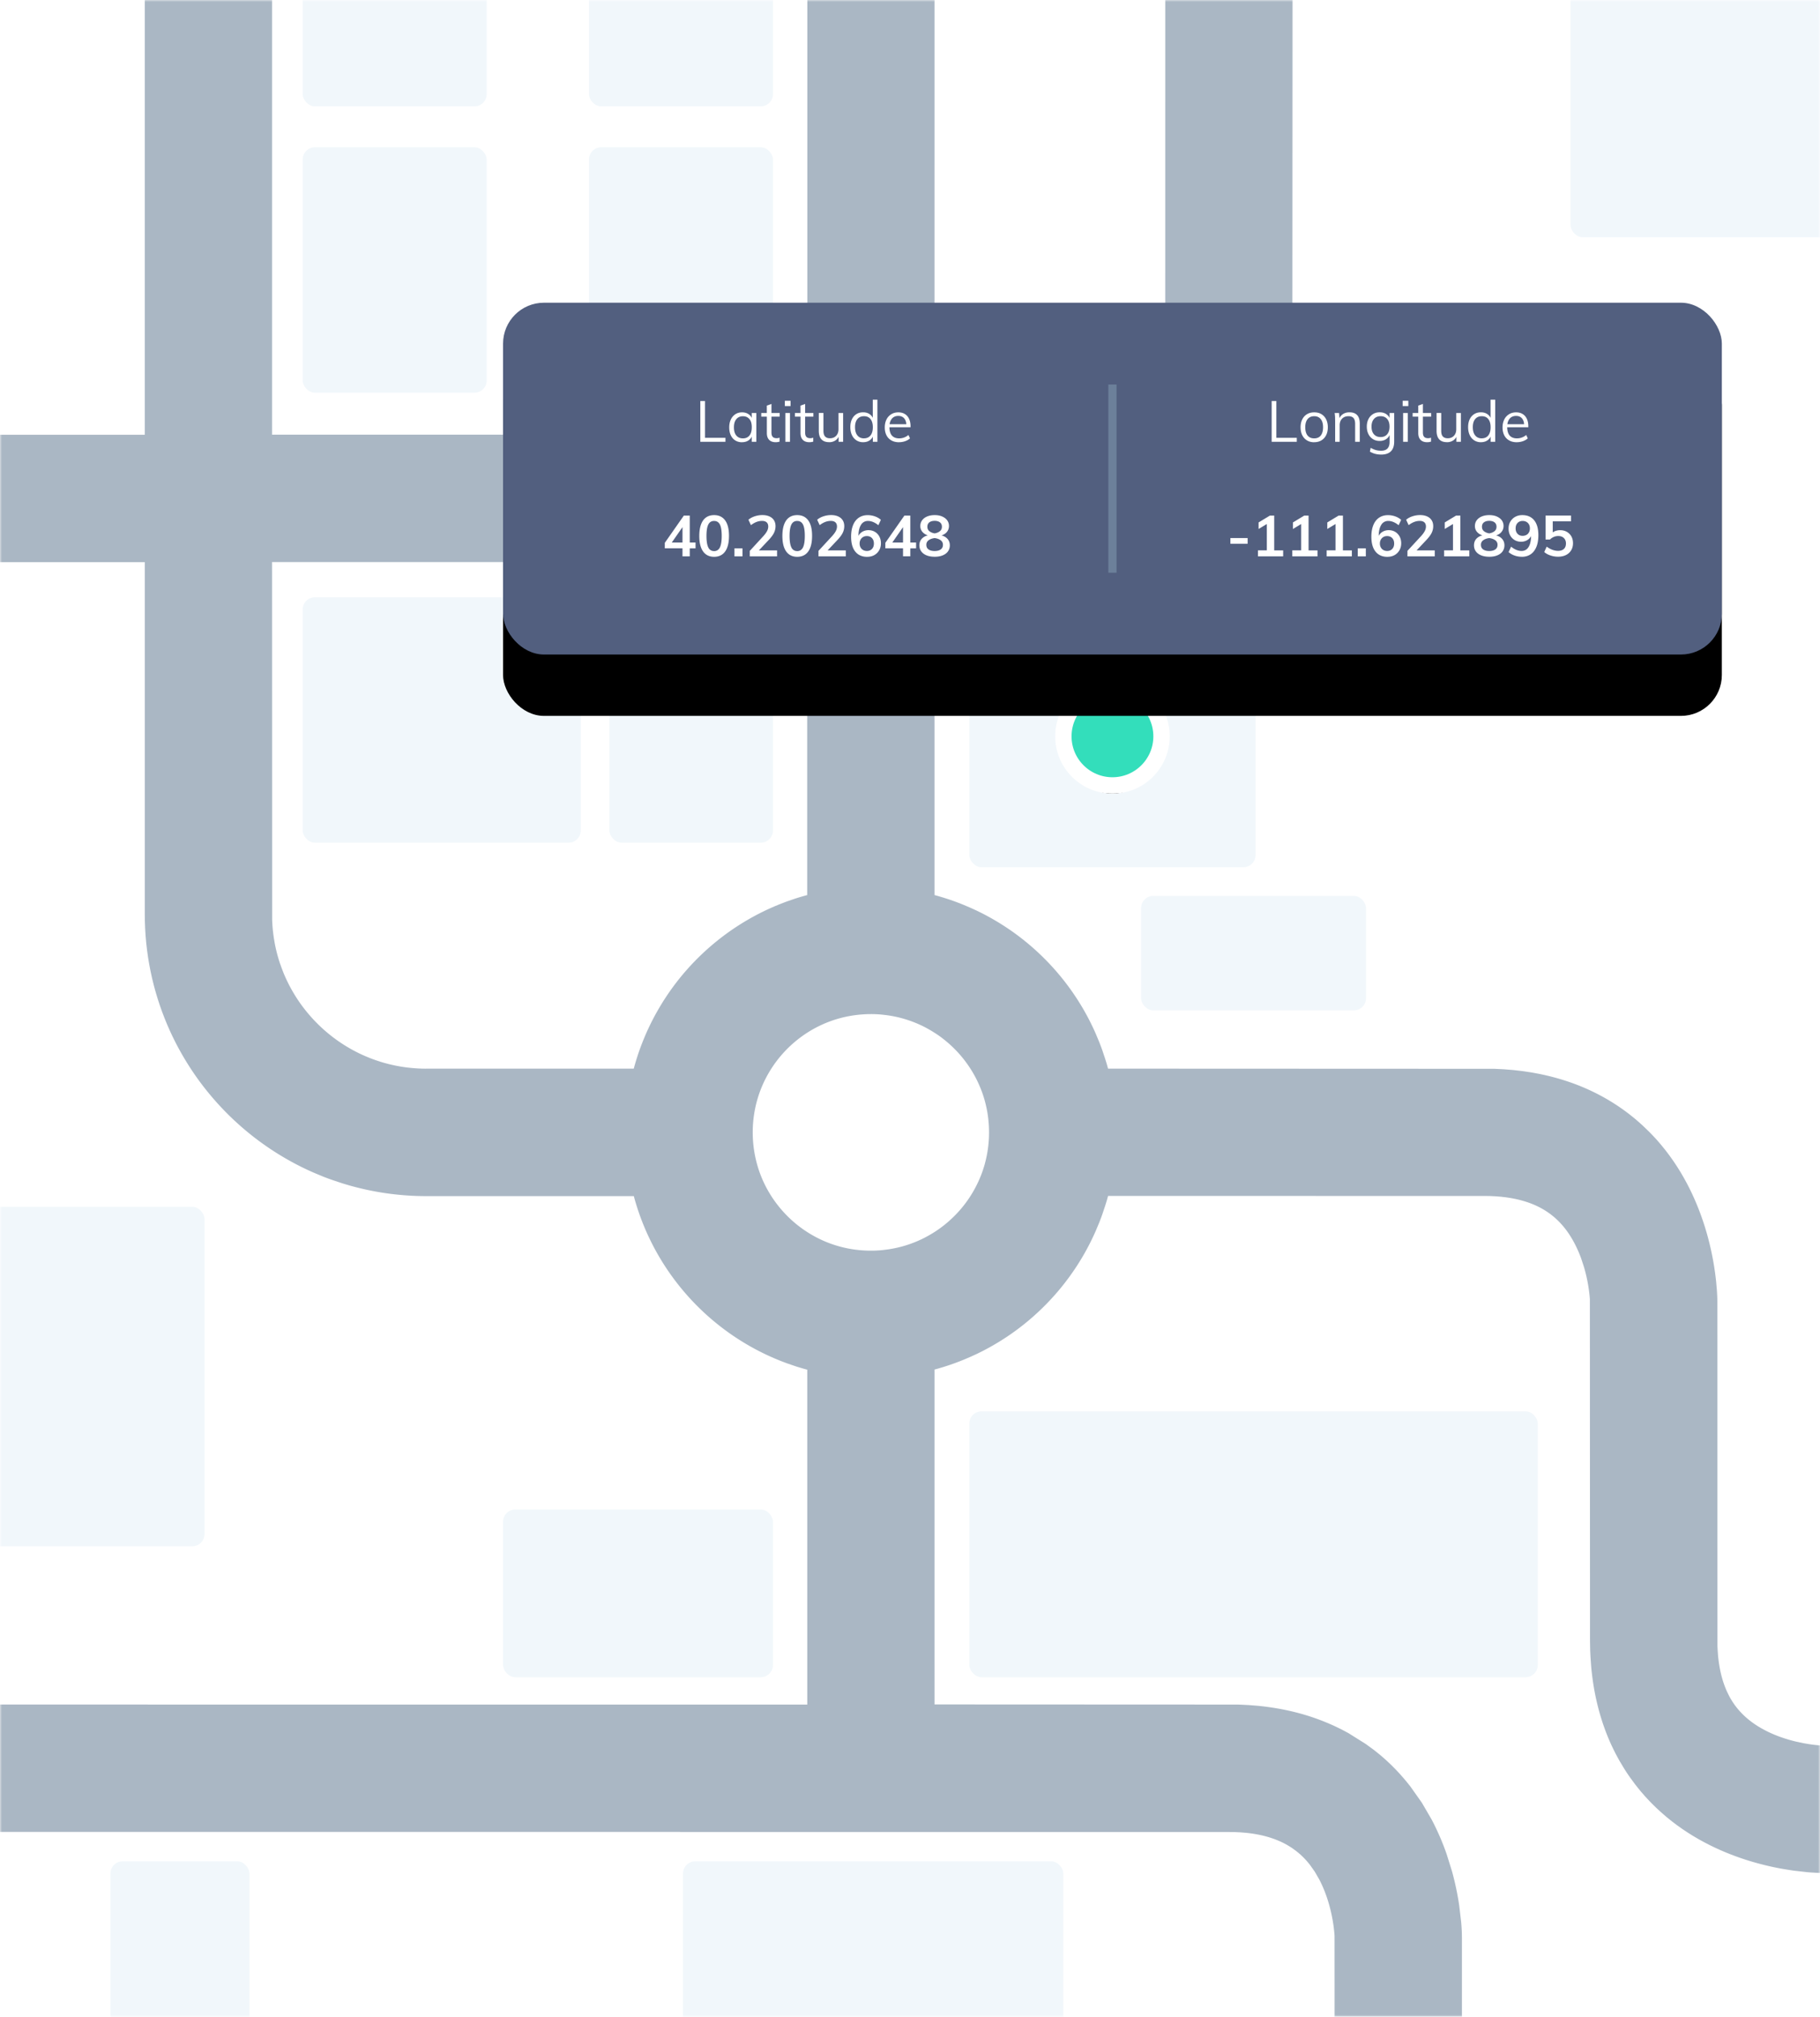 <svg xmlns="http://www.w3.org/2000/svg" xmlns:xlink="http://www.w3.org/1999/xlink" width="445" height="493" xmlns:v="https://vecta.io/nano"><style><![CDATA[.B{mask:url(#F)}]]></style><defs><path id="A" d="M0 0h445v493H0z"/><circle id="B" cx="272" cy="180" r="10"/><filter x="-90.0%" y="-70.0%" width="280.0%" height="280.0%" id="C"><feMorphology radius="4" operator="dilate" in="SourceAlpha"/><feOffset dy="4"/><feGaussianBlur stdDeviation="4"/><feComposite in2="SourceAlpha" operator="out"/><feColorMatrix values="0 0 0 0 0 0 0 0 0 0 0 0 0 0 0 0 0 0 0.3 0"/></filter><rect id="D" width="298" height="86" rx="10"/><filter x="-13.3%" y="-40.1%" width="126.5%" height="201.2%" id="E"><feMorphology radius="2.5" in="SourceAlpha"/><feOffset dy="13"/><feGaussianBlur stdDeviation="13.5"/><feColorMatrix values="0 0 0 0 0.196 0 0 0 0 0.196 0 0 0 0 0.365 0 0 0 0.25 0" result="D"/><feMorphology radius="4" in="SourceAlpha"/><feOffset dy="8"/><feGaussianBlur stdDeviation="8"/><feColorMatrix values="0 0 0 0 0 0 0 0 0 0 0 0 0 0 0 0 0 0 0.03 0" result="H"/><feMorphology radius="3" in="SourceAlpha"/><feOffset dy="-6"/><feGaussianBlur stdDeviation="8"/><feColorMatrix values="0 0 0 0 0 0 0 0 0 0 0 0 0 0 0 0 0 0 0.02 0" result="L"/><feMerge><feMergeNode in="D"/><feMergeNode in="H"/><feMergeNode in="L"/></feMerge></filter></defs><g fill="none" fill-rule="evenodd"><mask id="F" fill="#fff"><use xlink:href="#A"/></mask><use fill="#fff" xlink:href="#A"/><g fill="#f1f7fb" class="B"><rect x="384" y="-7" width="68" height="65" rx="3"/><rect x="237" y="147" width="70" height="65" rx="3"/><rect x="237" y="345" width="139" height="65" rx="3"/><rect x="-43" y="295" width="93" height="83" rx="3"/><rect x="123" y="369" width="66" height="41" rx="3"/><rect x="167" y="455" width="93" height="83" rx="3"/><rect x="27" y="455" width="34" height="54" rx="3"/><rect x="279" y="219" width="55" height="28" rx="3"/><rect x="74" y="-34" width="45" height="60" rx="3"/><rect x="144" y="-34" width="45" height="60" rx="3"/><rect x="144" y="36" width="45" height="60" rx="3"/><rect x="74" y="36" width="45" height="60" rx="3"/><rect x="74" y="146" width="68" height="60" rx="3"/><rect x="149" y="146" width="40" height="60" rx="3"/></g><path d="M228.517-245l-.022 351.252H259v-.033l-.001-.042.001.02.001.05.001.006.034.001.001-.001h-.034.017.02l.104-.004.403-.02.297-.02.357-.028 1.98-.23 2.743-.496 1.597-.383.84-.234.43-.126.435-.136.44-.143.445-.15.448-.158.225-.083.225-.085.91-.357.454-.194.23-.097.226-.104 1.812-.9.45-.246.442-.26.112-.065.108-.068.217-.136.275-.17.053-.035.106-.072.43-.285.42-.3.107-.074.102-.078.205-.156.208-.155.2-.162c.544-.424 1.054-.887 1.55-1.37l.185-.182.094-.09.088-.095.36-.38.345-.395c.12-.13.226-.27.338-.406l.33-.416.323-.43.308-.445.08-.11.072-.117.148-.233.15-.232.14-.242.142-.243.14-.246.27-.507c.05-.083.088-.173.13-.26l.128-.266.132-.265.12-.277.122-.277.062-.14.03-.07.028-.073.227-.582.058-.146.05-.152.105-.305.108-.304.027-.077.023-.08.047-.16.197-.637.174-.664.09-.335.076-.346.08-.347.04-.173.02-.087.016-.1.134-.722.035-.18.017-.09.013-.094.055-.375.057-.377.044-.282.01-.097.09-.78.023-.195.02-.197.03-.404.067-.8.038-.834.022-.418.005-.214.003-.215.014-.862.004-.225.004-83.036.022-1.463.007-.366.01-.366.034-.736.072-1.467.117-1.475.06-.734.017-.184.062-.555.193-1.657.027-.185.055-.37.11-.738.113-.736.03-.183.033-.184.068-.37.313-1.653.04-.184.082-.368.165-.733.167-.73.188-.73.388-1.453.44-1.445.11-.36.116-.358.247-.715.25-.712.125-.354.135-.353.55-1.404.07-.174.074-.173.15-.347.302-.7.304-.686.326-.68.328-.674.337-.668.704-1.317.368-.648.375-.64.378-.637.396-.624.397-.62.2-.31.207-.302.833-1.2.865-1.16.888-1.125.91-1.09.93-1.053.95-1 .238-.25.243-.242.485-.48a49.62 49.62 0 0 1 3.959-3.505l.5-.398.252-.192.252-.19.502-.38.25-.187.253-.18 1.005-.71 1.005-.67.25-.165.125-.082.125-.08.5-.313.498-.3.248-.153.25-.146.99-.578.982-.543 3.83-1.903.466-.21.463-.2.917-.4 1.794-.708.44-.165.436-.16.86-.304.846-.286.83-.268.814-.253.798-.234 1.548-.428 2.892-.694 4.936-.893 3.75-.432.745-.06.667-.045 1.1-.056.22-.008.207-.006.347-.008.317-.005h.12v31.142h.092l-.104.004-.403.02-.297.02-.357.03-1.98.23-2.743.497-1.598.382-.84.234-.43.126-.435.136-.44.143-.445.15-.448.16-.225.082-.225.085-.91.357-.684.293-.226.103-1.812.9-.45.246-.44.26-.112.065-.108.068-.217.137-.1.067-.165.102-.053.035-.106.072-.43.286-.42.298-.107.074-.102.078-.205.156-.208.155-.2.162c-.544.425-1.054.887-1.55 1.37l-.185.182-.094.09-.088.095-.36.38-.345.395c-.12.127-.226.268-.337.405l-.33.417-.323.428-.308.446-.08.11-.072.116-.148.233-.15.232-.14.243-.143.242-.14.246-.27.508c-.05.082-.088.173-.13.26l-.128.265-.132.265-.12.277-.122.278-.062.14-.03.07-.028.073-.227.58-.058.146-.05.152-.105.305-.108.304-.027.077-.023.08-.047.16-.197.636-.174.664-.09.335-.076.346-.08.347-.06.26-.016.1-.135.723-.035.18-.017.1-.013.094-.055.376-.102.66-.01.097-.09.78-.024.195-.02.198-.03.403-.067.8-.038.834-.022.42c-.005.07-.004.142-.005.213l-.003.215-.018 1.086-.043 85.23-.034.736-.072 1.467-.117 1.475-.06.735-.037.37-.042.37-.193 1.658-.027.184-.055.37-.11.738-.14.918-.033.185-.068.37-.277 1.47-.036.182-.123.552-.165.733-.167.73-.188.73-.388 1.453-.44 1.446-.11.358-.116.358-.247.716-.374 1.066-.135.352-.62 1.578-.074.174-.15.346-.302.69-.304.686-.326.678-.328.674-.337.668-.704 1.318-.368.647-.375.642-.378.636-.396.625-.397.62-.2.308-.207.303-.833 1.198-.865 1.16-.888 1.125-.91 1.09-.93 1.054-.95 1-.238.25-.243.242-.485.48c-1.295 1.27-2.618 2.446-3.96 3.505l-.5.4-.504.383-.502.378-.25.187-.252.18-1.005.71-1.13.754-.25.165-.125.08-.5.313-.498.3-.248.153-.25.147-.99.577-.982.544-3.83 1.9-.466.212-.463.2-.917.39-1.794.707-.44.165-.436.16-.86.305-.846.285-.83.27-.814.252-.798.234-1.548.428-2.892.695-4.936.892-3.75.432-.745.06-.667.046-1.1.055-.22.008-.207.007-.347.008-.257.004h-.073l.02.002h-30.777l.004 81.41.378.102.442.12.438.13.874.26.865.276.43.14.428.144.85.3.422.15.42.16.834.318.825.334 1.625.694.798.363.8.37.78.385.388.193.193.097.19.1c2.043 1.06 3.985 2.213 5.822 3.442a59.39 59.39 0 0 1 5.181 3.892c1.618 1.358 3.126 2.77 4.527 4.212a60.11 60.11 0 0 1 7.136 8.908 59.52 59.52 0 0 1 4.791 8.843l.88 2.11.395 1.036.096.255.09.256.18.508.66 1.984.3.965.14.475.13.47.12.44 94.3.038a10.22 10.22 0 0 1 .403.014l.406.02 1.633.08 1.878.15.21.018.423.04.853.097.857.1.43.05.435.064 1.75.266 1.78.332c2.387.48 4.838 1.117 7.32 1.964a52.13 52.13 0 0 1 7.459 3.206c2.47 1.3 4.896 2.843 7.2 4.614l.857.677.847.693.828.72.82.735 1.585 1.53.772.79.75.8.373.408.36.416.72.838.694.857.345.43.334.437.663.88.637.895.317.45.305.455.605.915.58.927.286.466.276.47.274.47.27.473.523.953.13.24.373.72.248.482.238.484.47.973.446.98a63.86 63.86 0 0 1 1.613 3.967 68.52 68.52 0 0 1 1.335 4.035 67.79 67.79 0 0 1 1.073 4.093 70.99 70.99 0 0 1 .825 4.156 69.9 69.9 0 0 1 .578 4.267l.19 2.24.066 1.202.012.325.01.368.007.403.002.2.024 84.26.016.302.03.604.083 1.186.023.293.026.29.068.57c.177 1.516.446 2.937.797 4.252s.783 2.524 1.286 3.633l.046.104.15.304.195.405.2.39.21.386.447.74.23.363.244.348c.154.24.334.456.5.683.08.116.175.22.262.33l.264.327.28.315.137.16.146.153.287.307c.046.053.1.1.15.15l.15.148.15.15.074.075.08.07.314.29c.1.1.213.188.32.282l.162.14.08.07.04.035.042.033.338.27.168.136.175.13.347.264.36.254.178.13.187.12.37.248.382.237.2.12.195.114.392.23.602.332.102.054.103.053.41.213.42.204.208.103.214.097.427.195.435.186.218.094.22.088.44.178.448.17.225.084.227.08a35.97 35.97 0 0 0 3.701 1.095l1.878.4s1.243.22 1.853.303 1.206.15 1.766.2l.41.033.378.023.17.01.15.006.054.002H487v31.142h-41.244a29.61 29.61 0 0 1-.599-.006l-.302-.007-.26-.008-.48-.02-.457-.023-.884-.056-.858-.068-3.36-.378s-2.225-.336-3.344-.547-2.243-.446-3.375-.72c-2.264-.544-4.56-1.21-6.884-2.04l-.436-.155-.437-.163-.874-.33-.876-.35-.44-.178-.44-.187-.88-.38-.88-.4-.44-.205-.44-.213-.88-.43-.88-.455-.44-.23-.44-.24-.88-.488-.877-.512-.438-.26-.437-.27-.873-.548-.867-.575-.434-.29-.43-.303-.86-.612-.85-.64-.425-.323-.42-.335-.84-.677-.104-.086-.3-.264-.413-.355-.82-.723-.808-.746-.2-.188-.198-.193-.396-.39-.394-.39-.392-.397-.768-.813-.38-.41-.372-.422-.742-.85-.717-.876-.706-.89-1.35-1.84-.65-.943-.62-.964-1.184-1.966-.555-1.004-.54-1.014-.506-1.028-.25-.516-.243-.52c-1.265-2.777-2.274-5.646-3.043-8.53s-1.303-5.783-1.64-8.652l-.122-1.076-.05-.536-.045-.535-.15-2.134-.075-1.595-.01-.526-.025-1.58-.003-.264-.001-.126-.032-83.24a30.19 30.19 0 0 0-.092-1.087 38.47 38.47 0 0 0-.315-2.318 38.49 38.49 0 0 0-1.047-4.552l-.702-2.128a32.83 32.83 0 0 0-.809-1.993l-.217-.476-.225-.464-.112-.23-.116-.225-.173-.337-.06-.108-.238-.435-.06-.108-.185-.315-.122-.21-.126-.204-.25-.407-.26-.4-.128-.195-.134-.187-.265-.375-.273-.36-.135-.18-.14-.172-.276-.345-.284-.328-.14-.166-.146-.156-.288-.315-.296-.3-.197-.2-.402-.38c-.097-.1-.204-.183-.307-.274l-.307-.27-.317-.255-.317-.252a19.12 19.12 0 0 0-2.709-1.732c-.953-.503-1.964-.934-3.03-1.297a26.94 26.94 0 0 0-3.341-.892l-.874-.165-.892-.134-.222-.035-.23-.025-.453-.052-.45-.054c-.074-.01-.153-.013-.23-.02l-.23-.018-.917-.075-1.044-.05-.115-.006-.232-.008-.47-.006-.582-.01-.26-.005h-41.347v-.004h-50.72l-.06.22-.06.22-.13.47-.14.475-.3.965-.66 1.984-.27.764-.096.255-.395 1.036-.88 2.11a59.56 59.56 0 0 1-4.791 8.844 60.15 60.15 0 0 1-7.136 8.908c-1.4 1.444-2.91 2.854-4.527 4.212s-3.344 2.666-5.18 3.893a60.88 60.88 0 0 1-5.822 3.441h0l-.19.1-.58.29-.78.385-.8.37-.798.363-1.625.694-.825.334-.834.32-.42.158-.422.152-.85.3-.428.145-.43.14-.865.276-.874.26-.438.13-.442.12-.378.102.003 81.865 73.984.033.502.01.51.023 1.534.074.257.013.26.02 2.088.17c2.8.28 5.718.745 8.682 1.467a54.62 54.62 0 0 1 8.96 3.02l.56.246.556.253 1.11.537.552.272.548.29 1.095.587 4.253 2.667 2.037 1.496.25.195.738.597.5.4.24.206.238.208.95.835.92.864.456.435.443.447.442.45.436.452.85.92.2.232.612.708.406.474.393.48.775.967 2.82 3.993 2.4 4.124.537 1.044.51 1.047.488 1.05.238.525.228.525.225.526.22.526.422 1.053.398 1.053.19.526.186.526 1.312 4.2c.774 2.794 1.352 5.562 1.765 8.33l.493 4.197.042.54.04.547.017.277.016.282.03.58.01.305.01.325.013.76V515h-31.12l-.023-41.775-.008-.12-.018-.248-.02-.258a35.53 35.53 0 0 0-.262-2.221c-.227-1.53-.556-3.096-.976-4.613a36.88 36.88 0 0 0-.7-2.24l-.096-.273-.1-.272-.202-.54-.213-.53-.11-.262-.11-.26-.112-.26-.116-.254-.236-.507-.242-.498-.25-.487-1.073-1.85-1.18-1.672-.313-.388-.156-.192-.162-.185-.16-.186-.08-.094-.082-.088-.33-.356c-.053-.063-.11-.115-.168-.173l-.17-.17-.167-.172-.173-.162-.345-.327-.356-.3-.088-.08-.09-.076-.183-.147-.182-.15-.183-.147-.757-.553c-.506-.368-1.05-.684-1.597-1.005l-.423-.224-.2-.114-.22-.104-.434-.213c-.07-.038-.15-.067-.224-.1l-.226-.097c-1.2-.524-2.5-.964-3.872-1.3s-2.842-.578-4.355-.73l-1.288-.105-.438-.018-.58-.028-.288-.015-.295-.005-.59-.008-.596-.01h-41.302l-.001-.004-92.9.001-.001-.027H-162v-31.142l359.382.026-.003-81.865-1.042-.288-1.223-.364-.244-.078-.487-.158-1.943-.666-.964-.362-.482-.184-.48-.193-.957-.393-.95-.414c-5.056-2.246-9.875-5.234-14.224-8.887a60.27 60.27 0 0 1-11.441-12.797c-.807-1.204-1.56-2.45-2.28-3.716s-1.385-2.568-2.012-3.89-1.2-2.672-1.728-4.04-1.002-2.762-1.43-4.17c-.185-.608-.36-1.22-.523-1.837h0-50.712v.007l-.067-.001-1.17-.014-.685-.013-.83-.03-.47-.02c-.162-.006-.33-.01-.505-.024l-1.114-.07c-1.577-.113-3.523-.296-5.795-.65s-4.868-.877-7.726-1.663l-.54-.15-.543-.16-1.107-.332-2.274-.758-.876-.31-.292-.1-1.188-.453-2.42-1.01c-3.272-1.428-6.696-3.24-10.14-5.5a69.1 69.1 0 0 1-10.216-8.195c-1.656-1.61-3.274-3.342-4.83-5.2s-3.058-3.84-4.464-5.95a69.85 69.85 0 0 1-3.946-6.684l-.115-.22-.11-.222-.222-.444-.442-.894-.424-.908-.212-.457c-.07-.152-.136-.307-.204-.46l-.405-.926-.1-.233-.097-.235-.193-.47-.382-.946-.365-.96-.182-.48-.173-.486-.343-.975c-.058-.163-.11-.327-.165-.492l-.16-.494-.16-.495-.156-.498-.3-1.003-.147-.503-.14-.508-.274-1.018-.254-1.03c-.173-.685-.32-1.38-.47-2.077-.078-.348-.14-.7-.21-1.05l-.198-1.055-.264-1.597-.076-.536-.15-1.075-.126-1.08c-.09-.72-.148-1.447-.212-2.175-.034-.363-.054-.73-.078-1.094l-.066-1.1-.063-1.654-.02-1.573v-86.274l-197.296.001v-31.142H35.397V-105h31.12v211.253l130.858-.001V75.454l.022-.001V-245h31.12zm-15.534 492.9l-.474.006c-.316-.002-.63.018-.948.027h0l-.118.004-.118.008-.238.016-.237.015c-.08.005-.16.008-.238.017-.316.03-.634.05-.95.093l-.476.055-.474.067c-.08.012-.16.02-.238.034h0l-.237.04-.475.08-.474.09c-.08.016-.16.028-.237.046h0l-.236.052c-.632.13-1.258.298-1.884.47l-.468.14-.117.034-.116.038-.233.076c-.312.096-.62.21-.93.318-.155.055-.308.117-.46.174h0l-.23.087c-.078.03-.153.063-.23.094l-.458.186-.454.2a28.94 28.94 0 0 0-6.849 4.281c-2.103 1.765-3.983 3.855-5.53 6.184a28.76 28.76 0 0 0-3.576 7.587 29.03 29.03 0 0 0-1.234 8.39c.002 2.87.42 5.695 1.234 8.4s2.028 5.26 3.576 7.587 3.427 4.42 5.53 6.184a28.94 28.94 0 0 0 6.849 4.281l.454.2.458.186.23.094.23.086.46.175c.3.106.617.222.93.317h0l.233.077.116.037.117.034.468.14c.626.174 1.252.342 1.884.47h0l.236.053c.078.018.158.03.237.047l.474.09.71.118c.08.014.158.022.238.034l.474.067c.16.02.318.035.476.055.316.043.634.062.95.093.08.008.158.012.238.017h0l.237.014.238.015.118.008.118.004.632.023.316.004.474.006.47-.007.235-.002.235-.01.466-.017c.156-.007.3-.02.464-.03s.31-.015.46-.032c.307-.03.613-.05.916-.1l.453-.052.45-.064.225-.03.223-.038.445-.073c.148-.025.293-.057.44-.084s.293-.052.438-.087c.3-.066.58-.12.866-.197l.43-.104.425-.115.21-.057c.07-.02.14-.042.21-.063l.42-.124c.14-.04.275-.1.413-.134h0l.206-.066c.07-.022.138-.044.205-.07l.608-.216.2-.077.4-.15.394-.16c.264-.103.52-.22.778-.333.13-.054.256-.114.383-.174h0l.38-.176.373-.186.186-.092.093-.046.09-.05c.98-.51 1.916-1.064 2.802-1.655s1.72-1.224 2.5-1.88 1.513-1.34 2.19-2.037c1.357-1.397 2.5-2.857 3.448-4.304a28.46 28.46 0 0 0 2.303-4.249c.154-.34.285-.68.422-1l.235-.62c.015-.04.03-.08.044-.123l.085-.243c.118-.32.213-.64.318-.95l.137-.463.07-.226.06-.226c.327-1.193.547-2.277.695-3.23s.223-1.772.272-2.438l.03-.47c.006-.074.007-.145.01-.214l.007-.2.014-.352c.006-.107.003-.205.005-.292l.008-.493v-.067l-.008-.493c-.002-.086.001-.184-.005-.292l-.014-.352-.007-.2c-.002-.07-.003-.14-.01-.214l-.03-.47c-.05-.666-.124-1.486-.272-2.438s-.368-2.037-.695-3.23l-.06-.226-.07-.226-.137-.463c-.104-.308-.2-.63-.318-.95l-.085-.243-.044-.123-.047-.123-.188-.496-.422-1a28.46 28.46 0 0 0-2.303-4.249c-.948-1.447-2.09-2.907-3.448-4.304-.677-.698-1.407-1.38-2.19-2.037s-1.614-1.3-2.5-1.88-1.82-1.146-2.802-1.655h0l-.09-.05-.093-.046-.186-.092-.373-.186-.38-.176c-.127-.06-.253-.12-.383-.174-.257-.11-.514-.23-.778-.333l-.394-.16-.4-.15-.2-.077-.608-.215c-.068-.025-.137-.047-.205-.07h0l-.62-.2-.42-.124-.21-.063-.21-.056-.425-.116-.43-.105c-.285-.075-.576-.132-.866-.197-.145-.035-.292-.058-.438-.087l-.44-.084-.445-.073-.223-.038-.225-.03-.45-.064-.453-.052c-.303-.04-.61-.06-.916-.1-.153-.017-.308-.02-.46-.032l-.464-.03-.466-.017-.235-.01-.235-.002-.47-.007zm-46.44-110.504l-100.027-.001.025 87.368.022.608c.01.202.026.404.037.605s.02.404.042.603c.037.4.066.8.117 1.196l.068.592.083.59.04.294.05.292.095.58.1.577c.037.19.07.385.113.573l.166.758.09.376.138.56.15.556.074.276.082.274.162.548.04.136.133.405.087.27c.028.1.057.18.1.268l.187.532.093.265.1.26.197.523.2.515.104.257.053.13.056.127.222.506c.037.084.072.17.11.252l.348.745.243.49.12.243.06.123.064.118a38.84 38.84 0 0 0 2.162 3.662c.77 1.16 1.597 2.247 2.453 3.268a38.44 38.44 0 0 0 2.658 2.861c1.822 1.77 3.726 3.264 5.615 4.504s3.76 2.234 5.55 3.01c.444.2.89.374 1.32.552l.808.307.16.057.318.11c.42.156.837.28 1.24.415l.603.18.296.09c.098.028.197.053.294.08a38.18 38.18 0 0 0 4.219.909c1.243.193 2.313.292 3.182.355l.614.04c.096.007.19.01.278.013l.26.01.46.018c.14.007.267.003.38.006l.525.008-.002-.005h50.875c.165-.616.34-1.228.523-1.837.428-1.407.898-2.802 1.43-4.17s1.1-2.72 1.728-4.04a58.42 58.42 0 0 1 2.012-3.889c.72-1.267 1.472-2.51 2.28-3.716 3.2-4.832 7.09-9.146 11.44-12.796a60.09 60.09 0 0 1 14.224-8.887l.95-.415.957-.393.48-.193.482-.184.964-.362 1.943-.666.487-.158.244-.078.245-.074.978-.29 1.042-.287-.004-81.41-30.832-.001.001.002z" fill="#aab7c4" class="B"/><g class="B"><use fill="#000" filter="url(#C)" xlink:href="#B"/><circle stroke="#fff" stroke-width="4" fill="#33debb" cx="272" cy="180" r="12"/><g transform="translate(123 74)"><use fill="#000" filter="url(#E)" xlink:href="#D"/><use fill="#525f7f" xlink:href="#D"/><path fill="#6c809a" d="M148 20h2v46h-2z"/><g fill="#fff" fill-rule="nonzero"><path d="M182.054 58.92v-1.386h-4.214v1.386h4.214zm8.683 3.08v-1.456l-2.185.001.001-8.513h-1.05l-2.772 1.68v1.6l2.015-1.215v6.438l-2.17-.001V62h6.16zm8.4 0v-1.456l-2.185.001.001-8.513h-1.05l-2.772 1.68v1.6l2.015-1.215v6.438l-2.17-.001V62h6.16zm8.4 0v-1.456l-2.185.001.001-8.513h-1.05l-2.772 1.68v1.6l2.015-1.215v6.438l-2.17-.001V62h6.16zm3.416 0v-1.96h-1.974V62h1.974zm5.3.112c.653 0 1.23-.14 1.73-.42s.894-.67 1.183-1.17.434-1.07.434-1.715c0-.625-.13-1.178-.392-1.66a2.93 2.93 0 0 0-1.078-1.134c-.457-.275-.985-.413-1.582-.413a2.95 2.95 0 0 0-1.21.245 2.59 2.59 0 0 0-.931.686 2.12 2.12 0 0 0-.224.312l-.082.153.002-.13c.028-.987.197-1.774.507-2.362l.097-.17a1.93 1.93 0 0 1 1.743-.987c.383 0 .786.082 1.2.245s.866.427 1.323.8h0l.616-1.316c-.42-.373-.912-.658-1.477-.854a5.28 5.28 0 0 0-1.743-.294c-.84 0-1.566.208-2.177.623s-1.078 1.017-1.4 1.806-.483 1.738-.483 2.85c0 1.587.343 2.802 1.03 3.647s1.654 1.267 2.905 1.267zm-.084-1.428c-.355 0-.665-.077-.93-.23a1.63 1.63 0 0 1-.623-.637 1.94 1.94 0 0 1-.224-.952 1.95 1.95 0 0 1 .224-.945 1.62 1.62 0 0 1 .623-.644c.266-.154.572-.23.917-.23.523 0 .94.166 1.253.497s.47.772.47 1.323-.156.992-.47 1.323-.726.497-1.24.497zM227.806 62v-1.456l-4.445.001 2.47-2.62c.506-.547.884-1.046 1.133-1.497l.1-.2a3.65 3.65 0 0 0 .364-1.617c0-.56-.13-1.043-.392-1.45s-.635-.716-1.12-.93-1.055-.322-1.708-.322c-.635 0-1.26.103-1.876.308s-1.125.485-1.526.84h0l.616 1.316c.448-.345.898-.604 1.35-.777a3.77 3.77 0 0 1 1.351-.259c.495 0 .873.117 1.134.35s.392.58.392 1.036c0 .355-.093.714-.28 1.078s-.476.765-.868 1.204h0l-3.374 3.654V62h6.678zm8.448 0v-1.456l-2.184.001v-8.513h-1.05l-2.772 1.68v1.6l2.016-1.215v6.438l-2.17-.001V62h6.16zm4.872.098c.737 0 1.386-.1 1.946-.33s.996-.54 1.3-.96.47-.92.47-1.498c0-.68-.226-1.246-.68-1.694-.302-.3-.68-.523-1.132-.672l-.226-.066.2-.065a2.7 2.7 0 0 0 .866-.516l.142-.137c.4-.43.616-.952.616-1.568a2.3 2.3 0 0 0-.455-1.428c-.303-.4-.72-.7-1.246-.924s-1.127-.322-1.8-.322-1.272.107-1.8.322-.943.523-1.246.924a2.3 2.3 0 0 0-.455 1.428 2.14 2.14 0 0 0 .616 1.547 2.8 2.8 0 0 0 1.014.66l.202.07-.232.065a2.92 2.92 0 0 0-.98.518l-.16.14c-.457.443-.686 1.015-.686 1.715 0 .58.156 1.078.47 1.498s.75.74 1.3.96 1.2.33 1.946.33zm0-5.712c-.513-.084-.938-.26-1.274-.525s-.504-.628-.504-1.085c0-.476.16-.838.483-1.085s.754-.37 1.295-.37.973.124 1.295.37.483.6.483 1.085c0 .457-.168.82-.504 1.085s-.76.44-1.274.525zm0 4.312c-.625 0-1.12-.128-1.484-.385s-.546-.632-.546-1.127a1.32 1.32 0 0 1 .567-1.127c.378-.275.866-.45 1.463-.525.597.075 1.085.25 1.463.525a1.32 1.32 0 0 1 .567 1.127c0 .495-.182.87-.546 1.127s-.86.385-1.484.385zm7.952 1.414c.85 0 1.577-.208 2.184-.623s1.07-1.017 1.393-1.806.483-1.738.483-2.85c0-1.587-.34-2.802-1.022-3.647s-1.652-1.267-2.912-1.267c-.644 0-1.218.14-1.722.42a3.08 3.08 0 0 0-1.19 1.169c-.3.5-.434 1.07-.434 1.715 0 .625.13 1.178.392 1.66a2.9 2.9 0 0 0 1.085 1.134c.462.274.987.413 1.575.413a2.95 2.95 0 0 0 1.21-.245 2.59 2.59 0 0 0 .931-.686 2.12 2.12 0 0 0 .224-.312l.082-.152-.002.13c-.028.987-.195 1.774-.502 2.362l-.096.17c-.4.658-.98.987-1.736.987a3.36 3.36 0 0 1-1.218-.245c-.42-.163-.863-.427-1.33-.8h0l-.616 1.316c.42.373.912.658 1.477.854a5.28 5.28 0 0 0 1.743.294zm.224-5.124c-.523 0-.94-.166-1.253-.497s-.47-.772-.47-1.323.156-.992.47-1.323.73-.497 1.253-.497c.345 0 .653.077.924.23s.478.366.623.637.217.588.217.952c0 .355-.072.67-.217.945s-.352.5-.623.644a1.95 1.95 0 0 1-.924.23zm8.624 5.1c.756 0 1.407-.135 1.953-.406s.97-.656 1.274-1.155.455-1.076.455-1.73c0-.635-.133-1.2-.4-1.666a2.9 2.9 0 0 0-1.106-1.12c-.47-.27-1.02-.406-1.645-.406-.495 0-.938.1-1.33.266a2.92 2.92 0 0 0-.373.204l-.1.063v-2.703h4.48V52.02H254.9v5.866h1.078a2.91 2.91 0 0 1 .938-.637c.345-.145.7-.217 1.092-.217s.714.075.994.224a1.59 1.59 0 0 1 .65.63c.153.27.23.593.23.966 0 .58-.168 1.024-.504 1.337s-.812.47-1.428.47c-.476 0-.945-.1-1.407-.266a5.62 5.62 0 0 1-1.365-.77h0l-.602 1.316c.392.355.894.635 1.505.84a5.75 5.75 0 0 0 1.841.308zM194.073 34v-.98h-4.998v-8.988h-1.148V34h6.146zm4.256.098c.672 0 1.258-.15 1.757-.448s.887-.72 1.162-1.267.413-1.192.413-1.94c0-.737-.138-1.38-.413-1.932s-.663-.975-1.162-1.274S199 26.8 198.33 26.8s-1.258.15-1.757.448-.887.723-1.162 1.274-.413 1.195-.413 1.932c0 .747.138 1.393.413 1.94s.663.968 1.162 1.267 1.085.448 1.757.448zm0-.938c-.7 0-1.24-.23-1.617-.693s-.567-1.136-.567-2.023c0-.868.194-1.535.58-2.002s.922-.7 1.603-.7 1.213.233 1.596.7.574 1.134.574 2.002c0 .887-.2 1.56-.567 2.023s-.912.693-1.603.693zm6.23.84v-4.032c0-.68.196-1.223.588-1.624s.915-.602 1.568-.602c.56 0 .97.152 1.232.455s.392.782.392 1.435h0V34h1.134v-4.424c0-1.857-.845-2.786-2.534-2.786-.597 0-1.125.147-1.582.44-.343.22-.613.518-.8.894l-.047.1-.1-1.267h-1.078c.047.327.077.656.1.987l.02.987V34h1.134zm10.15 3.122c1.045 0 1.836-.266 2.373-.798s.805-1.325.805-2.38h0v-6.986h-1.134v1.215l-.073-.146c-.134-.24-.306-.45-.514-.627l-.163-.127c-.453-.322-1.006-.483-1.66-.483-.625 0-1.174.147-1.645.44a3.02 3.02 0 0 0-1.106 1.225c-.266.523-.4 1.134-.4 1.834s.133 1.3.4 1.834.635.93 1.106 1.225 1.02.44 1.645.44a2.94 2.94 0 0 0 1.176-.224 2.39 2.39 0 0 0 .875-.637c.143-.165.263-.348.36-.55l.01-.024v1.686c0 .63-.138 1.123-.415 1.477l-.1.126c-.35.36-.86.54-1.533.54-.495 0-.938-.056-1.33-.168s-.807-.294-1.246-.546h0l-.196.924c.784.485 1.708.728 2.772.728zm-.14-4.284c-.7 0-1.234-.224-1.63-.672s-.595-1.073-.595-1.876c0-.793.198-1.416.595-1.87s.94-.68 1.63-.68c.68 0 1.216.226 1.603.68s.58 1.076.58 1.87-.194 1.416-.58 1.87-.922.68-1.603.68zm6.776-7.574v-1.288h-1.386v1.288h1.386zm-.14 8.736v-7.042h-1.134V34h1.134zm4.718.098c.187 0 .357-.012.5-.035a3.92 3.92 0 0 0 .47-.105h0v-.966a2.41 2.41 0 0 1-.378.098 2.39 2.39 0 0 1-.378.028c-.233 0-.443-.04-.63-.12s-.334-.222-.44-.427-.16-.495-.16-.868h0v-3.85h2.016v-.896h-2.016v-2.212l-1.134.406v1.806h-1.372v.896h1.372v4.004c0 .672.157 1.193.47 1.562l.1.118c.387.373.908.56 1.56.56zm4.872 0c.57 0 1.076-.145 1.52-.434.277-.18.504-.415.68-.7l.096-.173V34h1.106v-7.042h-1.134v3.976c0 .672-.2 1.2-.574 1.6s-.887.602-1.512.602c-.532 0-.93-.15-1.2-.448s-.392-.765-.392-1.4h0v-4.34h-1.134v4.368c0 .915.212 1.605.637 2.072s1.057.7 1.897.7zm8.288 0c.644 0 1.2-.16 1.638-.476a2.23 2.23 0 0 0 .703-.815l.04-.084V34h1.12V23.696h-1.134v4.45l-.058-.118a2.27 2.27 0 0 0-.509-.627l-.16-.127c-.448-.322-.994-.483-1.638-.483-.625 0-1.174.15-1.645.448s-.835.72-1.092 1.26-.385 1.18-.385 1.918.13 1.384.392 1.94a3.01 3.01 0 0 0 1.1 1.288 2.95 2.95 0 0 0 1.63.455zm.224-.938c-.7 0-1.23-.24-1.617-.72s-.58-1.155-.58-2.023c0-.85.194-1.507.58-1.974s.926-.7 1.617-.7 1.223.236 1.596.707.56 1.136.56 1.995c0 .868-.2 1.538-.567 2s-.908.707-1.6.707zm8.582.938c.504 0 .996-.084 1.477-.252s.875-.397 1.183-.686h0l-.378-.826c-.345.28-.707.488-1.085.623a3.49 3.49 0 0 1-1.183.203c-.784 0-1.38-.233-1.785-.7s-.6-1.157-.6-2.072l.001.056h5.165v-.2c0-.72-.12-1.335-.357-1.848s-.58-.908-1.03-1.183-.985-.413-1.6-.413c-.653 0-1.23.154-1.73.462s-.9.737-1.17 1.288-.42 1.2-.42 1.918c0 .756.142 1.407.427 1.953a2.95 2.95 0 0 0 1.218 1.253c.527.3 1.155.434 1.883.434zm1.762-4.396h-4.094l.004-.03c.07-.443.2-.82.418-1.13l.1-.15c.387-.48.922-.72 1.603-.72.653 0 1.15.22 1.5.658.238.307.4.708.45 1.202l.016.17z"/><path d="M45.65 62v-1.96h1.414v-1.414H45.65v-6.594h-1.442L39.546 58.7v1.33h4.326V62h1.778zm-1.778-3.374h-2.624l2.624-3.765v3.765zm7.728 3.486c1.176 0 2.077-.434 2.702-1.302s.938-2.137.938-3.808c0-1.652-.3-2.912-.93-3.78s-1.524-1.302-2.7-1.302-2.088.434-2.7 1.302-.93 2.133-.93 3.794.313 2.926.938 3.794 1.526 1.302 2.702 1.302zm0-1.4a1.48 1.48 0 0 1-1.414-.89c-.3-.594-.448-1.533-.448-2.82 0-1.27.15-2.196.448-2.78s.77-.875 1.414-.875 1.115.3 1.414.868.448 1.507.448 2.786c0 1.288-.15 2.228-.448 2.82s-.77.9-1.414.9zM58.544 62v-1.96H56.57V62h1.974zm8.453 0v-1.456l-4.445.001 2.47-2.62c.506-.547.884-1.046 1.133-1.497l.1-.2a3.65 3.65 0 0 0 .364-1.617c0-.56-.13-1.043-.392-1.45s-.635-.716-1.12-.93-1.055-.322-1.708-.322c-.635 0-1.26.103-1.876.308s-1.125.485-1.526.84h0l.616 1.316c.448-.345.898-.604 1.35-.777a3.77 3.77 0 0 1 1.351-.259c.495 0 .873.117 1.134.35s.392.58.392 1.036c0 .355-.093.714-.28 1.078s-.476.765-.868 1.204h0L60.32 60.67V62h6.678zm4.92.112c1.176 0 2.077-.434 2.702-1.302s.938-2.137.938-3.808c0-1.652-.3-2.912-.93-3.78s-1.524-1.302-2.7-1.302-2.088.434-2.7 1.302-.93 2.133-.93 3.794.313 2.926.938 3.794 1.526 1.302 2.702 1.302zm0-1.4a1.48 1.48 0 0 1-1.414-.89c-.3-.594-.448-1.533-.448-2.82 0-1.27.15-2.196.448-2.78s.77-.875 1.414-.875 1.115.3 1.414.868.448 1.507.448 2.786c0 1.288-.15 2.228-.448 2.82s-.77.9-1.414.9zM83.803 62v-1.456l-4.445.001 2.47-2.62c.506-.547.884-1.046 1.133-1.497l.1-.2a3.65 3.65 0 0 0 .364-1.617c0-.56-.13-1.043-.392-1.45s-.635-.716-1.12-.93-1.055-.322-1.708-.322c-.635 0-1.26.103-1.876.308s-1.125.485-1.526.84h0l.616 1.316c.448-.345.898-.604 1.35-.777a3.77 3.77 0 0 1 1.351-.259c.495 0 .873.117 1.134.35s.392.58.392 1.036c0 .355-.093.714-.28 1.078s-.476.765-.868 1.204h0l-3.374 3.654V62h6.678zm5.242.112c.653 0 1.23-.14 1.73-.42s.894-.67 1.183-1.17.434-1.07.434-1.715c0-.625-.13-1.178-.392-1.66a2.93 2.93 0 0 0-1.078-1.134c-.457-.275-.985-.413-1.582-.413a2.95 2.95 0 0 0-1.21.245 2.59 2.59 0 0 0-.931.686 2.12 2.12 0 0 0-.224.312l-.083.153.003-.13c.028-.987.197-1.774.507-2.362l.097-.17a1.93 1.93 0 0 1 1.743-.987c.383 0 .786.082 1.2.245s.866.427 1.323.8h0l.616-1.316c-.42-.373-.912-.658-1.477-.854a5.28 5.28 0 0 0-1.743-.294c-.84 0-1.566.208-2.177.623s-1.078 1.017-1.4 1.806-.483 1.738-.483 2.85c0 1.587.343 2.802 1.03 3.647s1.654 1.267 2.905 1.267zm-.084-1.428c-.355 0-.665-.077-.93-.23a1.63 1.63 0 0 1-.623-.637 1.94 1.94 0 0 1-.224-.952 1.95 1.95 0 0 1 .224-.945 1.62 1.62 0 0 1 .623-.644c.266-.154.572-.23.917-.23.523 0 .94.166 1.253.497s.47.772.47 1.323-.156.992-.47 1.323-.726.497-1.24.497zM99.574 62l-.001-1.96h1.415v-1.414h-1.415l.001-6.594h-1.442L93.47 58.7v1.33h4.325l.001 1.96h1.778zm-1.78-3.374H95.17l2.624-3.765v3.765zm7.73 3.472c.737 0 1.386-.1 1.946-.33s.996-.54 1.3-.96.47-.92.47-1.498c0-.68-.226-1.246-.68-1.694-.302-.3-.68-.523-1.132-.672l-.226-.066.2-.065a2.7 2.7 0 0 0 .866-.516l.142-.137c.4-.43.616-.952.616-1.568a2.3 2.3 0 0 0-.455-1.428c-.303-.4-.72-.7-1.246-.924s-1.127-.322-1.8-.322-1.272.107-1.8.322-.943.523-1.246.924a2.3 2.3 0 0 0-.455 1.428 2.14 2.14 0 0 0 .616 1.547 2.8 2.8 0 0 0 1.014.66l.202.07-.232.065a2.92 2.92 0 0 0-.98.518l-.16.14c-.457.443-.686 1.015-.686 1.715 0 .58.156 1.078.47 1.498s.75.74 1.3.96 1.2.33 1.946.33zm0-5.712c-.513-.084-.938-.26-1.274-.525s-.504-.628-.504-1.085c0-.476.16-.838.483-1.085s.754-.37 1.295-.37.973.124 1.295.37.483.6.483 1.085c0 .457-.168.82-.504 1.085s-.76.44-1.274.525zm0 4.312c-.625 0-1.12-.128-1.484-.385s-.546-.632-.546-1.127a1.32 1.32 0 0 1 .567-1.127c.378-.275.866-.45 1.463-.525.597.075 1.085.25 1.463.525a1.32 1.32 0 0 1 .567 1.127c0 .495-.182.87-.546 1.127s-.86.385-1.484.385zM54.378 34v-.98H49.38v-8.988h-1.148V34h6.146zm4.046.098c.644 0 1.2-.16 1.638-.476a2.23 2.23 0 0 0 .703-.815l.04-.084V34h1.12v-7.042h-1.12v1.208l-.04-.085a2.23 2.23 0 0 0-.56-.704l-.144-.1c-.448-.317-.994-.476-1.638-.476-.616 0-1.16.154-1.63.462a3.07 3.07 0 0 0-1.099 1.288c-.26.55-.392 1.195-.392 1.932s.128 1.38.385 1.925.62.966 1.092 1.26 1.02.44 1.645.44zm.224-.938c-.7 0-1.23-.233-1.617-.7s-.58-1.13-.58-1.988.194-1.528.58-2 .926-.72 1.617-.72c.68 0 1.2.233 1.6.7s.567 1.134.567 2.002-.187 1.538-.56 2-.905.707-1.596.707zm7.994.938c.187 0 .357-.012.5-.035a3.92 3.92 0 0 0 .47-.105h0v-.966a2.41 2.41 0 0 1-.378.098 2.39 2.39 0 0 1-.378.028c-.233 0-.443-.04-.63-.12s-.334-.222-.44-.427-.16-.495-.16-.868h0v-3.85h2.016v-.896h-2.016v-2.212l-1.134.406v1.806H63.13v.896h1.37v4.004c0 .672.157 1.193.47 1.562l.1.118c.387.373.908.56 1.56.56zm3.654-8.834v-1.288H68.9v1.288h1.386zM70.156 34v-7.042h-1.134V34h1.134zm4.718.098c.187 0 .357-.012.5-.035a3.92 3.92 0 0 0 .47-.105h0v-.966a2.41 2.41 0 0 1-.378.098 2.39 2.39 0 0 1-.378.028c-.233 0-.443-.04-.63-.12s-.334-.222-.44-.427-.16-.495-.16-.868h0v-3.85h2.016v-.896h-2.016v-2.212l-1.134.406v1.806H71.36v.896h1.372v4.004c0 .672.157 1.193.47 1.562l.1.118c.387.373.908.56 1.56.56zm4.872 0c.57 0 1.076-.145 1.52-.434.277-.18.504-.415.68-.7l.096-.173V34h1.106v-7.042h-1.134v3.976c0 .672-.2 1.2-.574 1.6s-.887.602-1.512.602c-.532 0-.93-.15-1.2-.448s-.392-.765-.392-1.4h0v-4.34h-1.134v4.368c0 .915.212 1.605.637 2.072s1.057.7 1.897.7zm8.288 0c.644 0 1.2-.16 1.638-.476a2.23 2.23 0 0 0 .703-.815l.038-.082.001 1.275h1.12V23.696H90.4v4.447l-.057-.116a2.27 2.27 0 0 0-.509-.627l-.16-.127c-.448-.322-.994-.483-1.638-.483-.625 0-1.174.15-1.645.448s-.835.72-1.092 1.26-.385 1.18-.385 1.918.13 1.384.392 1.94a3.01 3.01 0 0 0 1.1 1.288 2.95 2.95 0 0 0 1.63.455zm.224-.938c-.7 0-1.23-.24-1.617-.72s-.58-1.155-.58-2.023c0-.85.194-1.507.58-1.974s.926-.7 1.617-.7 1.223.236 1.596.707.56 1.136.56 1.995c0 .868-.2 1.538-.567 2s-.908.707-1.6.707zm8.582.938c.504 0 .996-.084 1.477-.252s.875-.397 1.183-.686h0l-.378-.826c-.345.28-.707.488-1.085.623a3.49 3.49 0 0 1-1.183.203c-.784 0-1.38-.233-1.785-.7s-.6-1.157-.6-2.072v.056h5.166v-.2c0-.72-.12-1.335-.357-1.848s-.58-.908-1.03-1.183-.985-.413-1.6-.413c-.653 0-1.23.154-1.73.462s-.9.737-1.17 1.288-.42 1.2-.42 1.918c0 .756.142 1.407.427 1.953a2.95 2.95 0 0 0 1.218 1.253c.527.3 1.155.434 1.883.434zm1.762-4.396h-4.094l.004-.03c.07-.443.2-.82.418-1.13l.1-.15c.387-.48.922-.72 1.603-.72.653 0 1.15.22 1.5.658.238.307.4.708.45 1.202l.016.17z"/></g></g></g></g></svg>